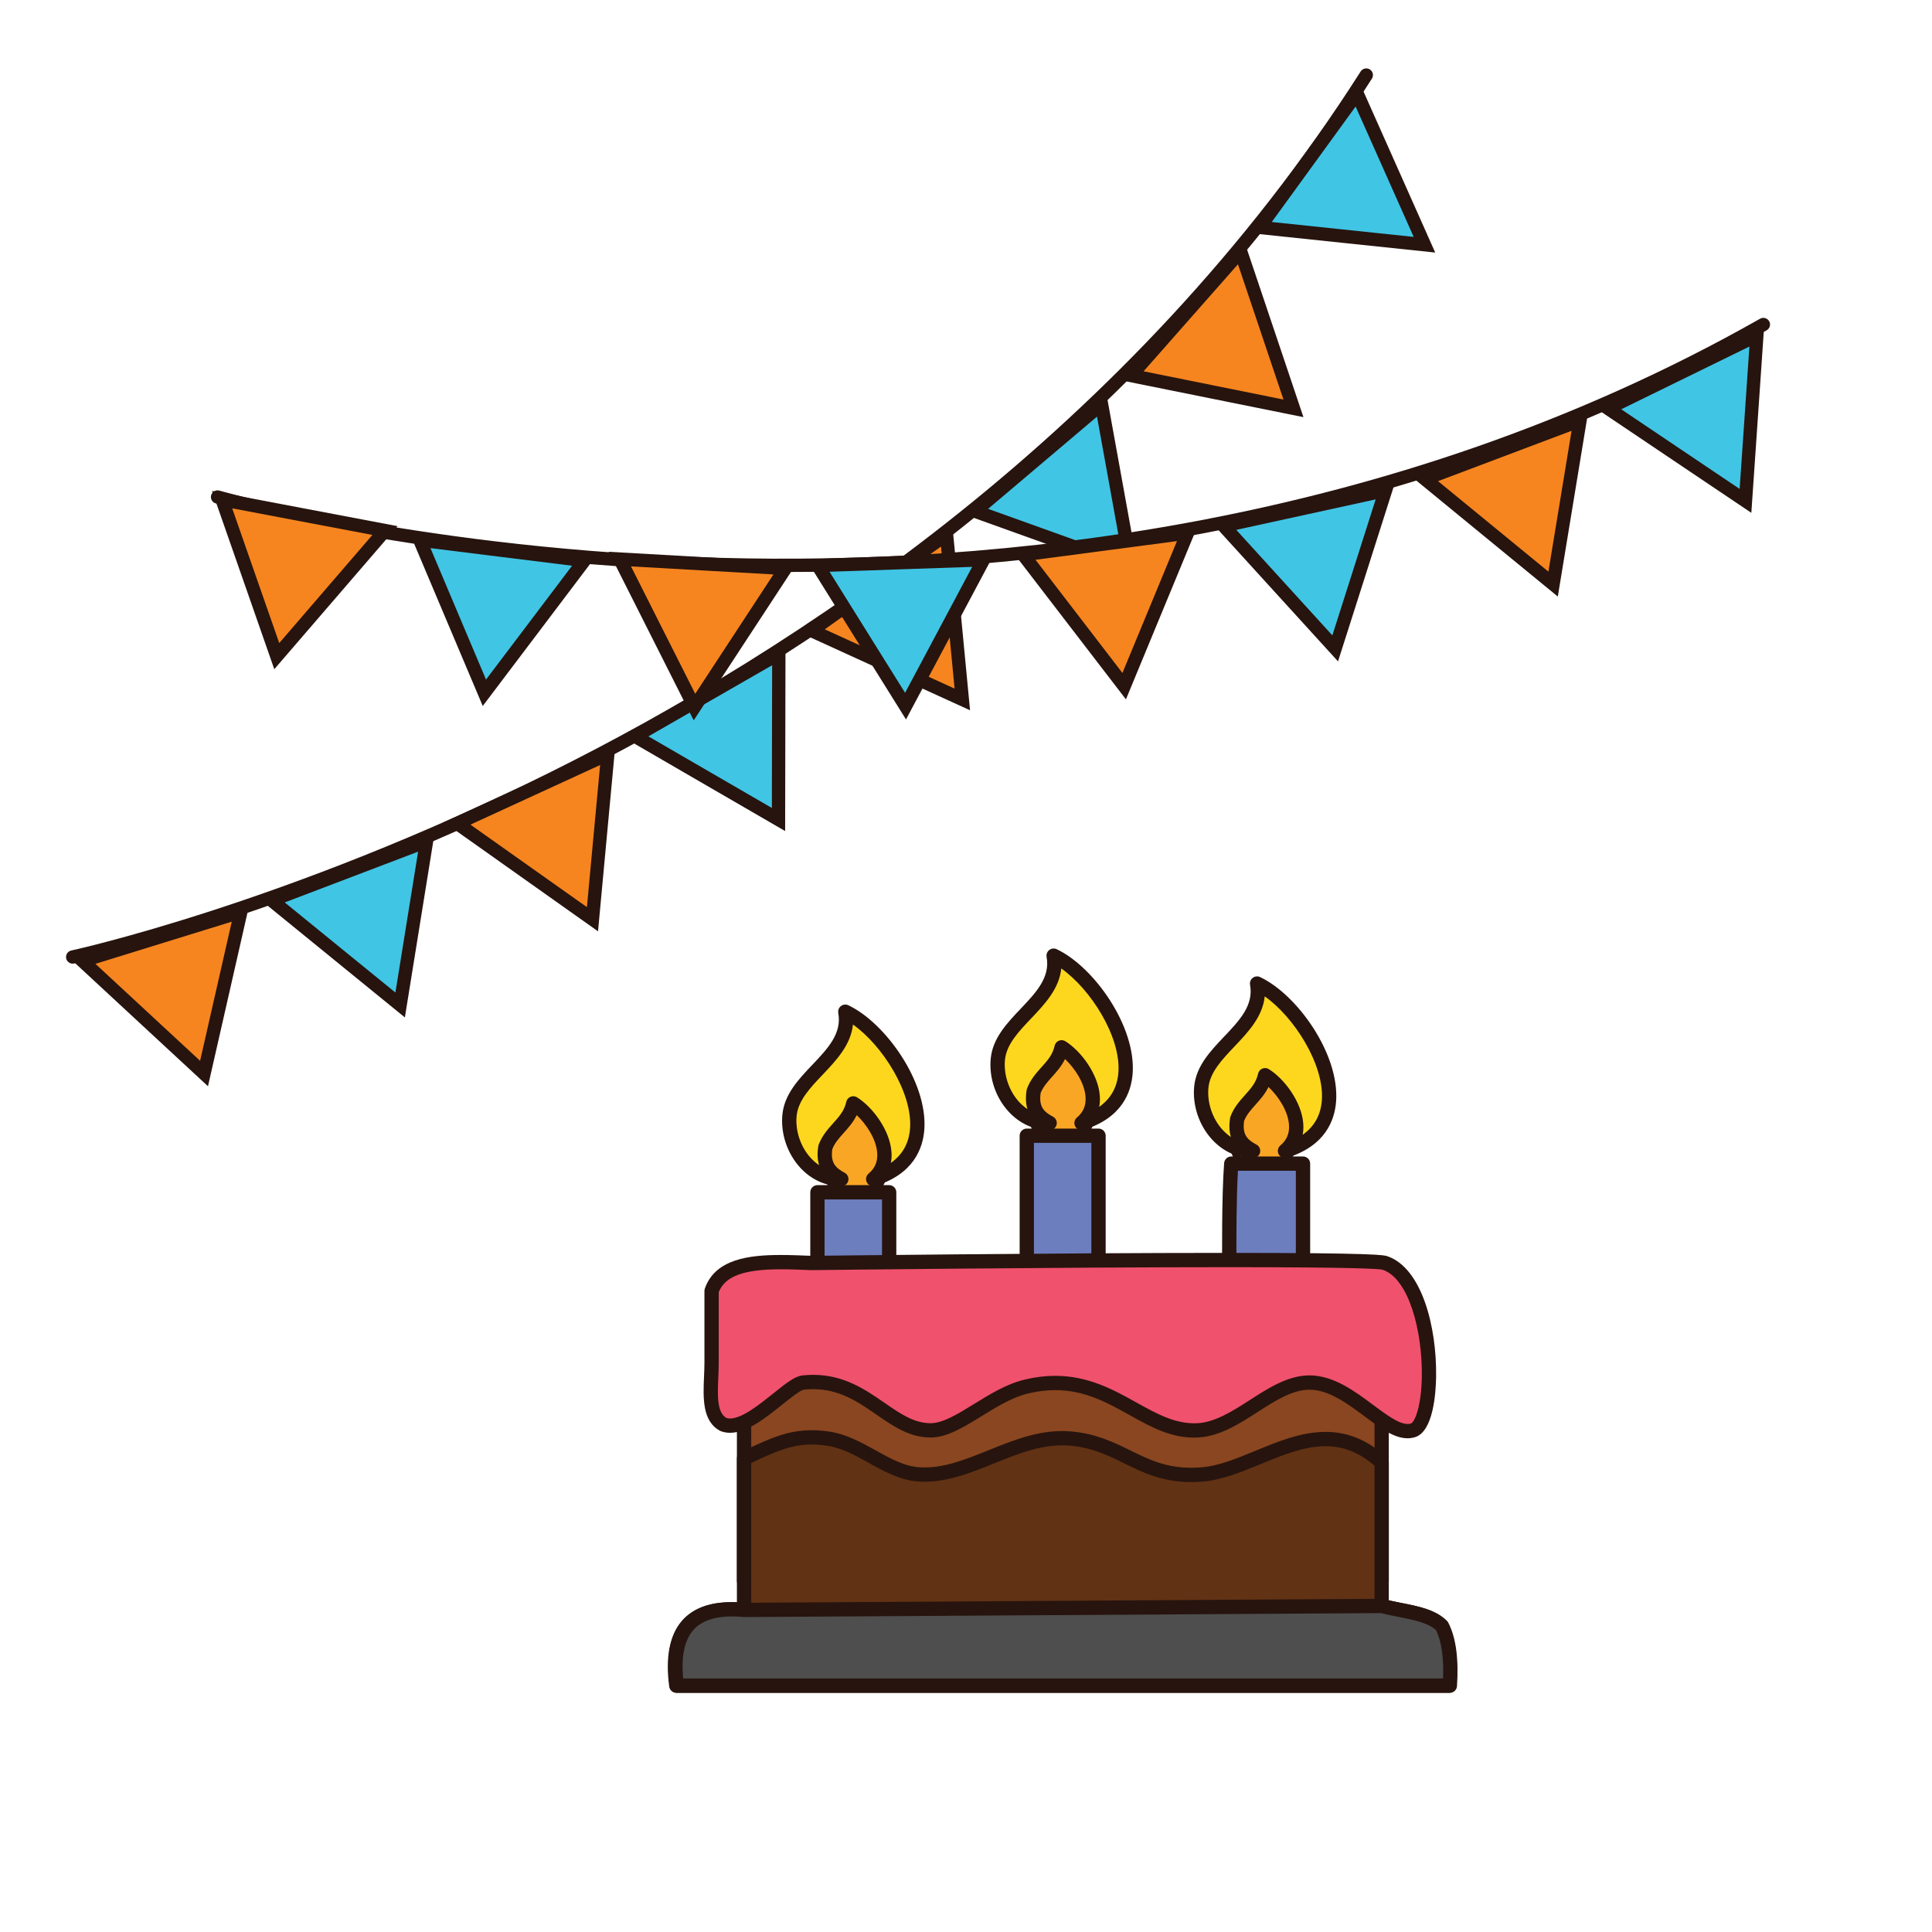 <?xml version="1.0" encoding="utf-8"?>
<!-- Generator: Adobe Illustrator 16.0.0, SVG Export Plug-In . SVG Version: 6.00 Build 0)  -->
<!DOCTYPE svg PUBLIC "-//W3C//DTD SVG 1.1//EN" "http://www.w3.org/Graphics/SVG/1.1/DTD/svg11.dtd">
<svg version="1.1" id="Layer_1" xmlns="http://www.w3.org/2000/svg" xmlns:xlink="http://www.w3.org/1999/xlink" x="0px" y="0px"
	 width="500px" height="500px" viewBox="0 0 500 500" enable-background="new 0 0 500 500" xml:space="preserve">
<g id="Layer_1_copy_79">
	<g>
		<g>
			<path fill="#FAA625" d="M230.115,295.927c0,8.534-3.896,15.453-8.706,15.453c-4.811,0-8.709-6.919-8.709-15.453
				c0-8.538,3.898-15.456,8.709-15.456C226.219,280.471,230.115,287.389,230.115,295.927z"/>
			<path fill="#27140E" d="M221.409,312.242c-5.368,0-9.57-7.162-9.57-16.314c0-9.148,4.202-16.32,9.57-16.32
				c5.366,0,9.57,7.172,9.57,16.32C230.979,305.08,226.775,312.242,221.409,312.242z M221.409,281.333
				c-4.253,0-7.85,6.685-7.85,14.594c0,7.911,3.597,14.595,7.85,14.595c4.253,0,7.848-6.684,7.848-14.595
				C229.257,288.018,225.662,281.333,221.409,281.333z"/>
		</g>
		<g>
			<ellipse fill="#FAA625" cx="274.754" cy="282.398" rx="8.708" ry="15.455"/>
			<path fill="#27140E" d="M274.754,298.717c-5.367,0-9.57-7.167-9.57-16.318c0-9.148,4.203-16.314,9.57-16.314
				c5.364,0,9.566,7.166,9.566,16.314C284.32,291.55,280.118,298.717,274.754,298.717z M274.754,267.805
				c-4.257,0-7.844,6.684-7.844,14.594c0,7.916,3.587,14.598,7.844,14.598c4.249,0,7.846-6.682,7.846-14.598
				C282.6,274.489,279.003,267.805,274.754,267.805z"/>
		</g>
		<g>
			<path fill="#FAA625" d="M335.542,289.689c0,8.535-3.897,15.455-8.712,15.455c-4.809,0-8.707-6.92-8.707-15.455
				c0-8.532,3.898-15.451,8.707-15.451C331.645,274.238,335.542,281.157,335.542,289.689z"/>
			<path fill="#27140E" d="M326.83,306.006c-5.363,0-9.565-7.169-9.565-16.316c0-9.153,4.202-16.314,9.565-16.314
				c5.368,0,9.575,7.161,9.575,16.314C336.405,298.837,332.198,306.006,326.83,306.006z M326.83,275.096
				c-4.253,0-7.845,6.684-7.845,14.594s3.592,14.594,7.845,14.594c4.258,0,7.853-6.684,7.853-14.594
				C334.683,281.78,331.088,275.096,326.83,275.096z"/>
		</g>
		<g>
			<path fill="#6D7EBE" d="M211.557,327.125c0-6.184,0-12.371,0-18.562c6.184,0,12.37,0,18.559,0c0,6.19,0,12.379,0,18.562H211.557z
				"/>
			<path fill="#27140E" d="M230.115,328.975h-18.559c-1.026,0-1.854-0.824-1.854-1.85v-18.562c0-1.021,0.828-1.851,1.854-1.851
				h18.559c1.025,0,1.85,0.829,1.85,1.851v18.562C231.965,328.15,231.141,328.975,230.115,328.975z M213.401,325.275h14.864v-14.859
				h-14.864V325.275z"/>
		</g>
		<g>
			<path fill="#6D7EBE" d="M265.732,326.962c0-11.019,0-22.026,0-33.036c6.188,0,12.377,0,18.561,0c0,10.604,0,22.184,0,32.785
				L265.732,326.962z"/>
			<path fill="#27140E" d="M265.732,328.812c-0.487,0-0.95-0.192-1.301-0.533c-0.353-0.348-0.549-0.825-0.549-1.316v-33.036
				c0-1.024,0.828-1.852,1.85-1.852h18.561c1.021,0,1.854,0.825,1.854,1.852v32.785c0,1.015-0.815,1.838-1.826,1.851l-18.563,0.25
				C265.75,328.812,265.74,328.812,265.732,328.812z M267.582,295.775v29.312l14.861-0.197v-29.113h-14.861V295.775z"/>
		</g>
		<g>
			<path fill="#6D7EBE" d="M318.143,327.408c0,0-0.162-17.975,0.512-26.264c6.188,0,12.373,0,18.562,0c0,8.27,0,17.996,0,26.262
				L318.143,327.408z"/>
			<path fill="#27140E" d="M318.143,329.258c-1.019,0-1.843-0.816-1.854-1.83c-0.005-0.738-0.15-18.158,0.518-26.435
				c0.078-0.961,0.885-1.699,1.848-1.699h18.562c1.022,0,1.852,0.828,1.852,1.851v26.262c0,1.02-0.828,1.853-1.852,1.853
				L318.143,329.258L318.143,329.258z M320.38,302.993c-0.413,6.894-0.413,18.171-0.397,22.563l15.383-0.002v-22.562H320.38
				L320.38,302.993z"/>
		</g>
		<g>
			<rect x="192.562" y="349.885" fill="#894620" width="165.006" height="59.309"/>
			<path fill="#27140E" d="M357.568,411.043H192.562c-1.022,0-1.851-0.833-1.851-1.852v-59.308c0-1.019,0.828-1.851,1.851-1.851
				h165.006c1.021,0,1.851,0.832,1.851,1.851v59.308C359.419,410.21,358.591,411.043,357.568,411.043z M194.412,407.343H355.72
				v-55.606H194.412V407.343z"/>
		</g>
		<g>
			<path fill="#F0516C" d="M209.942,326.859c-11.486-0.482-22.913-0.909-25.781,7.223c0,5.465,0,12.1,0,18.561
				c0,6.178-1.437,13.621,3.053,16.012c6.34,2.432,16.757-10.44,20.666-10.856c15.747-1.674,21.837,12.39,33.002,12.379
				c6.992-0.01,15.487-9.125,24.751-11.343c20.887-5.004,29.756,12.107,44.34,11.343c10.301-0.543,19.014-12.319,28.879-12.379
				c10.832-0.063,20.132,14.443,26.813,12.379c6.687-2.067,6.014-38.802-7.219-43.315
				C353.382,325.134,209.942,326.859,209.942,326.859z"/>
			<path fill="#27140E" d="M364.3,372.225h-0.007c-3.532,0-7.038-2.615-11.101-5.646c-4.357-3.248-9.302-6.933-14.273-6.933
				c-4.492,0.026-8.85,2.824-13.457,5.789c-4.815,3.092-9.791,6.293-15.392,6.584c-6.699,0.349-12.061-2.639-17.756-5.813
				c-5.681-3.167-11.559-6.447-19.217-6.447c-2.265,0-4.633,0.296-7.035,0.871c-4.104,0.984-8.135,3.468-12.031,5.871
				c-4.602,2.837-8.947,5.521-13.149,5.521c-5.491,0-9.667-2.885-14.087-5.939c-4.676-3.229-9.513-6.574-16.351-6.574
				c-0.77,0-1.57,0.047-2.372,0.129c-0.928,0.102-3.648,2.282-5.635,3.872c-4.268,3.425-9.101,7.298-13.5,7.298
				c-0.84,0-1.646-0.143-2.386-0.425c-0.073-0.026-0.143-0.062-0.209-0.095c-4.644-2.479-4.376-8.612-4.14-14.021
				c0.054-1.228,0.108-2.447,0.108-3.625v-18.56c0-0.209,0.033-0.419,0.104-0.616c2.693-7.646,11.441-8.678,19.643-8.678
				c2.664,0,5.477,0.117,7.962,0.222c0.537-0.007,64.165-0.766,107.673-0.766c38.811,0,40.523,0.583,41.351,0.862
				c8.938,3.049,12.812,18.3,12.623,31.18c-0.063,4.222-0.713,14.188-5.457,15.656C365.603,372.126,364.956,372.225,364.3,372.225z
				 M338.838,355.945c6.282,0,11.745,4.076,16.566,7.67c3.388,2.523,6.588,4.91,8.896,4.91l0,0c0.288,0,0.562-0.041,0.818-0.119
				c0.938-0.29,2.732-4.155,2.849-12.174c0.171-11.66-3.317-25.303-10.12-27.618c-0.947-0.246-7.487-0.671-40.152-0.671
				c-43.484,0-107.09,0.758-107.729,0.77c-2.547-0.109-5.32-0.225-7.906-0.225c-9.573,0-14.407,1.775-16.052,5.925v18.229
				c0,1.229-0.051,2.506-0.108,3.787c-0.201,4.676-0.395,9.088,2.083,10.532c0.293,0.103,0.606,0.147,0.956,0.147
				c3.1,0,7.579-3.596,11.187-6.484c3.545-2.848,5.646-4.463,7.562-4.665c0.929-0.101,1.855-0.151,2.758-0.151
				c7.996,0,13.554,3.846,18.457,7.231c4.101,2.836,7.642,5.285,11.964,5.285c3.169-0.005,7.078-2.421,11.22-4.974
				c4.146-2.558,8.439-5.203,13.118-6.318c2.683-0.648,5.34-0.971,7.896-0.971c8.623,0,15.209,3.676,21.021,6.914
				c5.229,2.908,10.135,5.638,15.758,5.352c4.618-0.244,9.176-3.174,13.584-6.008C328.312,359.203,333.332,355.979,338.838,355.945z
				"/>
		</g>
		<g>
			<path fill="#623214" d="M357.568,378.489c0,12.376,0,24.754,0,37.13c5.392,1.479,12.035,1.706,15.469,5.152
				c1.992,3.854,2.46,9.228,2.062,15.474c-66.688,0-133.383,0-200.071,0c-1.896-14.277,3.839-20.914,17.534-19.599
				c0-13.064,0-26.125,0-39.188c8.455-3.995,13.277-6.345,21.655-5.157c8.66,1.222,15.294,8.785,23.718,9.279
				c13.243,0.786,25.131-10.569,39.191-9.279c13.845,1.267,18.478,10.565,34.03,9.279
				C325.731,380.378,341.517,363.736,357.568,378.489z"/>
			<path fill="#27140E" d="M375.1,438.093H175.028c-0.928,0-1.711-0.685-1.834-1.608c-1.019-7.64,0.1-13.378,3.315-17.055
				c3.011-3.438,7.736-5.044,14.202-4.764v-37.207c0-0.719,0.411-1.365,1.059-1.67l0.312-0.15c7.001-3.31,11.622-5.496,17.998-5.496
				c1.404,0,2.845,0.107,4.397,0.33c4.5,0.635,8.385,2.795,12.146,4.879c3.84,2.139,7.466,4.152,11.425,4.385
				c6.018,0.354,11.752-1.977,17.87-4.45c6.711-2.714,13.712-5.527,21.378-4.825c6.438,0.589,10.942,2.797,15.302,4.941
				c4.666,2.291,9.069,4.451,15.688,4.453l0,0c0.878,0,1.796-0.041,2.72-0.119c4.404-0.362,8.995-2.254,13.858-4.256
				c5.847-2.412,11.893-4.908,18.178-4.908c5.82,0,10.978,2.146,15.776,6.557c0.384,0.352,0.601,0.842,0.601,1.359v35.688
				c1.057,0.245,2.158,0.462,3.239,0.675c4.338,0.854,8.823,1.733,11.688,4.616c0.138,0.136,0.248,0.289,0.333,0.457
				c1.985,3.835,2.729,9.211,2.266,16.436C376.888,437.336,376.077,438.093,375.1,438.093z M176.682,434.39h196.66
				c0.202-5.478-0.394-9.585-1.813-12.502c-2.116-1.939-5.914-2.683-9.585-3.405c-1.614-0.317-3.285-0.648-4.864-1.082
				c-0.806-0.219-1.358-0.946-1.358-1.781v-36.301c-3.913-3.396-8.064-5.043-12.678-5.043c-5.555,0-11.254,2.351-16.769,4.625
				c-4.911,2.02-9.989,4.113-14.966,4.523c-1.024,0.086-2.042,0.133-3.021,0.133l0,0c-7.477,0-12.48-2.457-17.316-4.834
				c-4.246-2.082-8.255-4.048-14.01-4.578c-6.842-0.625-13.337,2.016-19.652,4.568c-6.217,2.518-12.669,5.126-19.479,4.715
				c-4.795-0.283-8.967-2.597-13.004-4.837c-3.621-2.013-7.043-3.911-10.865-4.455c-1.379-0.196-2.648-0.29-3.879-0.29
				c-5.339,0-9.33,1.792-15.669,4.784v38.017c0,0.522-0.22,1.021-0.606,1.369c-0.388,0.354-0.896,0.526-1.421,0.479
				c-6.185-0.612-10.607,0.541-13.089,3.375C177.021,424.468,176.143,428.674,176.682,434.39z"/>
		</g>
		<g>
			<path fill="#4E4E4E" d="M192.686,416.646c-13.694-1.315-19.435,5.32-17.534,19.599c66.689,0,133.383,0,200.071,0
				c0.398-6.246-0.067-11.618-2.062-15.474c-3.428-3.446-10.077-3.674-15.47-5.152L192.686,416.646z"/>
			<path fill="#27140E" d="M375.223,438.093H175.151c-0.929,0-1.709-0.685-1.834-1.608c-1.018-7.64,0.097-13.378,3.316-17.055
				c3.301-3.771,8.712-5.328,16.134-4.632l164.908-1.03c0.148-0.004,0.338,0.022,0.505,0.065c1.443,0.399,3.044,0.716,4.597,1.019
				c4.344,0.852,8.826,1.733,11.695,4.621c0.132,0.131,0.243,0.284,0.328,0.447c1.989,3.84,2.732,9.216,2.269,16.439
				C377.007,437.336,376.198,438.093,375.223,438.093z M176.801,434.39h196.661c0.205-5.478-0.391-9.585-1.813-12.502
				c-2.108-1.939-5.905-2.683-9.582-3.405c-1.531-0.299-3.112-0.611-4.616-1.012l-164.756,1.024c-0.077,0.006-0.123,0-0.185-0.002
				c-6.188-0.612-10.608,0.541-13.088,3.375C177.141,424.464,176.267,428.674,176.801,434.39z"/>
		</g>
		<g>
			<path fill="#FDD71E" d="M325.333,254.542c13.241,6.282,30.436,36.165,7.221,43.312c6.95-5.817-0.068-16.41-5.156-19.592
				c-1.104,5.084-5.526,6.846-7.22,11.344c-0.792,4.922,1.456,6.793,4.125,8.248c-8.356,0.057-14.167-8.502-13.409-16.498
				C311.878,271.093,327.416,265.924,325.333,254.542z"/>
			<path fill="#27140E" d="M324.226,299.708c-3.98,0-7.751-1.728-10.603-4.869c-3.328-3.657-5.036-8.761-4.57-13.657
				c0.504-5.272,4.202-9.17,7.778-12.936c3.936-4.145,7.655-8.059,6.685-13.371c-0.128-0.686,0.143-1.381,0.69-1.805
				c0.551-0.422,1.293-0.502,1.921-0.199c9.628,4.564,20.54,19.921,19.658,32.139c-0.36,4.996-2.853,11.588-12.687,14.615
				c-0.837,0.256-1.75-0.111-2.171-0.886c-0.422-0.771-0.241-1.736,0.438-2.302c1.651-1.385,2.384-3.129,2.229-5.324
				c-0.253-3.668-2.85-7.502-5.312-9.807c-0.9,1.85-2.165,3.262-3.322,4.558c-1.2,1.337-2.333,2.599-2.984,4.222
				c-0.55,3.768,1.062,4.971,3.213,6.146c0.737,0.406,1.114,1.264,0.906,2.078c-0.205,0.815-0.938,1.394-1.779,1.397H324.226z
				 M327.311,257.857c-0.528,5.287-4.35,9.312-7.793,12.935c-3.29,3.469-6.397,6.737-6.78,10.739
				c-0.359,3.814,1.025,7.963,3.623,10.82c0.677,0.741,1.415,1.377,2.2,1.903c-0.415-1.321-0.528-2.937-0.209-4.942
				c0.021-0.121,0.052-0.244,0.094-0.356c0.887-2.354,2.349-3.983,3.762-5.56c1.545-1.727,2.878-3.219,3.383-5.524
				c0.127-0.588,0.533-1.081,1.088-1.313c0.555-0.234,1.191-0.186,1.702,0.135c4.074,2.554,8.521,8.541,8.912,14.166
				c0.066,0.98,0.011,1.924-0.166,2.818c3.029-2.13,4.698-5.117,4.969-8.93C342.763,275.532,334.938,263.234,327.311,257.857z"/>
		</g>
		<g>
			<path fill="#FDD71E" d="M272.68,247.322c13.238,6.285,30.438,36.164,7.219,43.316c6.953-5.822-0.071-16.414-5.155-19.596
				c-1.106,5.082-5.53,6.848-7.218,11.341c-0.797,4.921,1.451,6.798,4.125,8.255c-8.361,0.051-14.17-8.504-13.408-16.504
				C259.217,263.877,274.762,258.707,272.68,247.322z"/>
			<path fill="#27140E" d="M271.568,292.488c-3.986,0-7.752-1.731-10.604-4.87c-3.327-3.651-5.034-8.759-4.565-13.66
				c0.504-5.271,4.205-9.163,7.779-12.929c3.938-4.146,7.654-8.062,6.682-13.375c-0.125-0.681,0.141-1.378,0.695-1.799
				c0.549-0.421,1.291-0.5,1.92-0.205c9.625,4.566,20.539,19.92,19.653,32.145c-0.358,4.99-2.853,11.582-12.687,14.611
				c-0.84,0.259-1.752-0.108-2.17-0.889c-0.422-0.771-0.238-1.735,0.438-2.302c1.655-1.382,2.383-3.128,2.231-5.321
				c-0.25-3.668-2.849-7.498-5.31-9.806c-0.901,1.847-2.169,3.259-3.327,4.554c-1.197,1.332-2.33,2.604-2.984,4.225
				c-0.553,3.765,1.057,4.972,3.215,6.146c0.74,0.401,1.111,1.256,0.906,2.076c-0.205,0.814-0.937,1.393-1.785,1.396h-0.088V292.488
				z M274.658,250.639c-0.531,5.284-4.354,9.312-7.799,12.937c-3.289,3.465-6.397,6.735-6.775,10.733
				c-0.364,3.82,1.021,7.965,3.617,10.825c0.678,0.737,1.412,1.373,2.203,1.899c-0.416-1.321-0.53-2.936-0.211-4.942
				c0.023-0.12,0.057-0.237,0.098-0.354c0.887-2.359,2.346-3.985,3.759-5.563c1.548-1.723,2.884-3.216,3.386-5.522
				c0.129-0.588,0.535-1.08,1.088-1.312c0.555-0.235,1.188-0.183,1.699,0.134c4.073,2.553,8.524,8.551,8.912,14.166
				c0.068,0.979,0.01,1.922-0.164,2.816c3.026-2.129,4.693-5.118,4.971-8.934C290.105,268.316,282.285,256.014,274.658,250.639z"/>
		</g>
		<g>
			<path fill="#FDD71E" d="M218.762,261.834c13.237,6.277,30.436,36.16,7.221,43.314c6.95-5.825-0.068-16.412-5.158-19.599
				c-1.106,5.08-5.525,6.851-7.218,11.349c-0.793,4.912,1.455,6.789,4.125,8.25c-8.361,0.055-14.171-8.506-13.408-16.504
				C205.302,278.385,220.844,273.214,218.762,261.834z"/>
			<path fill="#27140E" d="M217.649,306.998c-3.984,0-7.75-1.729-10.605-4.865c-3.325-3.658-5.032-8.767-4.563-13.662
				c0.503-5.275,4.202-9.168,7.784-12.938c3.931-4.139,7.649-8.051,6.679-13.365c-0.125-0.686,0.142-1.378,0.692-1.802
				c0.553-0.425,1.293-0.502,1.922-0.202c9.621,4.564,20.537,19.921,19.656,32.141c-0.361,4.995-2.855,11.584-12.689,14.609
				c-0.84,0.263-1.75-0.104-2.167-0.88c-0.422-0.771-0.241-1.739,0.437-2.306c1.652-1.385,2.381-3.125,2.229-5.324
				c-0.252-3.664-2.849-7.496-5.311-9.809c-0.896,1.853-2.166,3.27-3.323,4.562c-1.2,1.335-2.333,2.601-2.987,4.223
				c-0.547,3.767,1.061,4.97,3.216,6.146c0.739,0.401,1.114,1.26,0.909,2.074c-0.209,0.819-0.94,1.394-1.783,1.399L217.649,306.998
				L217.649,306.998z M220.742,265.146c-0.533,5.289-4.354,9.311-7.797,12.94c-3.29,3.46-6.397,6.733-6.781,10.735
				c-0.363,3.818,1.022,7.964,3.619,10.813c0.678,0.742,1.416,1.386,2.206,1.91c-0.414-1.319-0.534-2.938-0.209-4.942
				c0.02-0.119,0.05-0.244,0.092-0.354c0.887-2.356,2.346-3.985,3.762-5.565c1.545-1.727,2.881-3.218,3.384-5.526
				c0.127-0.587,0.536-1.078,1.091-1.312c0.557-0.231,1.188-0.182,1.698,0.14c4.074,2.551,8.521,8.55,8.908,14.162
				c0.07,0.979,0.013,1.926-0.162,2.818c3.026-2.131,4.694-5.117,4.97-8.93C236.188,282.824,228.366,270.525,220.742,265.146z"/>
		</g>
	</g>
	<g>
		<g>
			<path fill="#27140E" d="M18.814,249.392c-0.795,0-1.511-0.552-1.685-1.361c-0.197-0.929,0.396-1.847,1.324-2.043
				c0.55-0.121,55.466-12.105,123.751-46.036c62.958-31.28,150.485-88.155,209.934-181.457c0.517-0.801,1.578-1.037,2.38-0.527
				c0.802,0.512,1.038,1.578,0.531,2.38c-59.896,94-148.025,151.257-211.406,182.739c-68.65,34.097-123.917,46.151-124.465,46.268
				C19.055,249.381,18.935,249.392,18.814,249.392z"/>
		</g>
		<g>
			<g>
				<polygon fill="#F6851F" points="21.338,248.671 62.322,235.999 52.807,277.829 				"/>
			</g>
			<g>
				<path fill="#27140E" d="M59.981,238.526l-4.098,18.007l-4.095,18.006l-13.546-12.55l-13.548-12.55l17.644-5.456L59.981,238.526
					 M64.667,233.472l-23.346,7.217l-23.344,7.218l17.921,16.608l17.927,16.607l5.422-23.829L64.667,233.472L64.667,233.472z"/>
			</g>
		</g>
		<g>
			<g>
				<polygon fill="#40C5E5" points="70.291,233.003 110.382,217.733 103.56,260.089 				"/>
			</g>
			<g>
				<g>
					<path fill="#27140E" d="M108.208,220.407l-2.938,18.227l-2.937,18.234l-14.322-11.655l-14.324-11.664l17.261-6.571
						L108.208,220.407 M112.558,215.059l-22.836,8.7l-22.832,8.695l18.943,15.429l18.949,15.426l3.889-24.125L112.558,215.059
						L112.558,215.059z"/>
				</g>
			</g>
		</g>
		<g>
			<g>
				<polygon fill="#F6851F" points="118.323,213.097 157.3,195.176 153.33,237.895 				"/>
			</g>
			<g>
				<path fill="#27140E" d="M155.312,197.985l-1.711,18.389l-1.707,18.386l-15.073-10.669l-15.069-10.677l16.779-7.713
					L155.312,197.985 M159.294,192.363l-22.202,10.208l-22.2,10.205l19.941,14.125l19.937,14.125l2.259-24.33L159.294,192.363
					L159.294,192.363z"/>
			</g>
		</g>
		<g>
			<g>
				<polygon fill="#40C5E5" points="164.362,190.567 201.556,169.186 201.474,212.087 				"/>
			</g>
			<g>
				<g>
					<path fill="#27140E" d="M199.829,172.166l-0.038,18.467l-0.034,18.467l-15.977-9.261l-15.974-9.268l16.01-9.202
						L199.829,172.166 M203.286,166.206l-21.183,12.179l-21.188,12.174l21.136,12.26l21.142,12.256l0.047-24.435L203.286,166.206
						L203.286,166.206z"/>
				</g>
			</g>
		</g>
		<g>
			<g>
				<polygon fill="#F6851F" points="210.023,163.2 244.963,138.309 249.046,181.016 				"/>
			</g>
			<g>
				<path fill="#27140E" d="M243.531,141.447l1.758,18.382l1.757,18.382l-16.796-7.669l-16.798-7.671l15.039-10.71L243.531,141.447
					 M246.396,135.174l-19.903,14.179l-19.902,14.171l22.229,10.15l22.229,10.147l-2.326-24.322L246.396,135.174L246.396,135.174z"
					/>
			</g>
		</g>
		<g>
			<g>
				<polygon fill="#40C5E5" points="252.332,132.307 285.07,104.583 292.713,146.799 				"/>
			</g>
			<g>
				<g>
					<path fill="#27140E" d="M283.904,107.826l3.295,18.169l3.285,18.173l-17.379-6.234l-17.385-6.242l14.096-11.931
						L283.904,107.826 M286.236,101.34l-18.648,15.789l-18.646,15.789l23,8.258l22.998,8.251l-4.351-24.044L286.236,101.34
						L286.236,101.34z"/>
				</g>
			</g>
		</g>
		<g>
			<g>
				<polygon fill="#F6851F" points="292.689,97.191 321.062,65.015 334.744,105.678 				"/>
			</g>
			<g>
				<path fill="#27140E" d="M320.383,68.392l5.892,17.504l5.886,17.503l-18.1-3.653l-18.104-3.654l12.214-13.847L320.383,68.392
					 M321.747,61.637l-16.162,18.328l-16.161,18.326l23.956,4.833l23.949,4.833l-7.79-23.161L321.747,61.637L321.747,61.637z"/>
			</g>
		</g>
		<g>
			<g>
				<polygon fill="#40C5E5" points="325.98,58.855 351.191,24.142 368.649,63.333 				"/>
			</g>
			<g>
				<g>
					<path fill="#27140E" d="M350.831,27.569l7.516,16.868l7.514,16.872l-18.368-1.928l-18.362-1.929l10.853-14.939L350.831,27.569
						 M351.552,20.715L337.19,40.489l-14.357,19.767l24.299,2.554l24.302,2.549l-9.939-22.321L351.552,20.715L351.552,20.715z"/>
				</g>
			</g>
		</g>
	</g>
	<g>
		<g>
			<path fill="#27140E" d="M202.907,148.034c-5.774,0-11.363-0.082-16.75-0.229c-75.979-2.082-129.795-17.373-130.328-17.527
				c-0.913-0.263-1.442-1.219-1.18-2.132c0.267-0.914,1.223-1.44,2.133-1.176c0.531,0.15,54.007,15.336,129.569,17.396
				c69.683,1.893,172.935-7.303,269.158-61.883c0.825-0.469,1.882-0.178,2.35,0.65c0.475,0.826,0.18,1.876-0.646,2.348
				C367.711,136.246,272.23,148.034,202.907,148.034z"/>
		</g>
		<g>
			<g>
				<polygon fill="#F6851F" points="57.481,129.303 99.631,137.307 71.626,169.805 				"/>
			</g>
			<g>
				<path fill="#27140E" d="M60.095,131.555L78.23,135l18.147,3.44l-12.056,13.994l-12.05,13.989l-6.093-17.434L60.095,131.555
					 M54.874,127.055l8.057,23.068l8.053,23.069l15.951-18.509l15.953-18.514l-24.014-4.555L54.874,127.055L54.874,127.055z"/>
			</g>
		</g>
		<g>
			<g>
				<polygon fill="#40C5E5" points="108.651,139.775 151.225,145.065 125.358,179.29 				"/>
			</g>
			<g>
				<path fill="#27140E" d="M111.403,141.854l18.321,2.279l18.327,2.275L136.92,161.14l-11.141,14.733l-7.189-17.012
					L111.403,141.854 M105.905,137.697l9.512,22.507l9.517,22.507l14.737-19.493l14.731-19.496l-24.252-3.012L105.905,137.697
					L105.905,137.697z"/>
			</g>
		</g>
		<g>
			<g>
				<polygon fill="#F6851F" points="160.416,144.689 203.247,147.112 179.73,182.994 				"/>
			</g>
			<g>
				<path fill="#27140E" d="M163.299,146.578l18.437,1.045l18.436,1.041l-10.124,15.445l-10.122,15.444l-8.314-16.485
					L163.299,146.578 M157.533,142.801l11.001,21.818l10.998,21.814l13.397-20.437l13.396-20.437l-24.396-1.377L157.533,142.801
					L157.533,142.801z"/>
			</g>
		</g>
		<g>
			<g>
				<polygon fill="#40C5E5" points="211.646,146.35 254.521,144.883 234.354,182.75 				"/>
			</g>
			<g>
				<path fill="#27140E" d="M251.598,146.706l-8.681,16.3l-8.681,16.295l-9.778-15.665l-9.772-15.669l18.456-0.63L251.598,146.706
					 M257.443,143.057l-24.419,0.835l-24.421,0.836l12.933,20.731l12.937,20.734l11.484-21.57L257.443,143.057L257.443,143.057z"/>
			</g>
		</g>
		<g>
			<g>
				<polygon fill="#F6851F" points="264.805,143.556 307.339,137.937 290.938,177.58 				"/>
			</g>
			<g>
				<path fill="#27140E" d="M304.602,140.034l-7.057,17.066l-7.061,17.062l-11.248-14.644l-11.248-14.647l18.306-2.416
					L304.602,140.034 M310.07,135.835l-24.229,3.204l-24.221,3.196l14.883,19.38l14.888,19.381l9.338-22.582L310.07,135.835
					L310.07,135.835z"/>
			</g>
		</g>
		<g>
			<g>
				<polygon fill="#40C5E5" points="316.657,136.084 358.572,126.923 345.545,167.8 				"/>
			</g>
			<g>
				<path fill="#27140E" d="M356.021,129.242l-5.604,17.596l-5.608,17.596l-12.434-13.652l-12.433-13.653l18.034-3.94
					L356.021,129.242 M361.118,124.602l-23.874,5.22l-23.869,5.213l16.45,18.068l16.454,18.064l7.424-23.282L361.118,124.602
					L361.118,124.602z"/>
			</g>
		</g>
		<g>
			<g>
				<polygon fill="#F6851F" points="368.765,123.963 408.901,108.828 401.944,151.16 				"/>
			</g>
			<g>
				<path fill="#27140E" d="M406.72,111.491l-2.995,18.223l-2.996,18.223l-14.281-11.706l-14.284-11.707l17.278-6.517
					L406.72,111.491 M411.089,106.162l-22.863,8.622l-22.862,8.619l18.896,15.495l18.899,15.487l3.967-24.109L411.089,106.162
					L411.089,106.162z"/>
			</g>
		</g>
		<g>
			<g>
				<polygon fill="#40C5E5" points="416.132,105.686 454.667,86.826 451.729,129.629 				"/>
			</g>
			<g>
				<path fill="#27140E" d="M452.743,89.686l-1.261,18.423l-1.266,18.424l-15.325-10.305l-15.319-10.306l16.581-8.115
					L452.743,89.686 M456.591,83.966L434.64,94.71l-21.944,10.739l20.271,13.637l20.277,13.637l1.676-24.379L456.591,83.966
					L456.591,83.966z"/>
			</g>
		</g>
	</g>
</g>
</svg>
